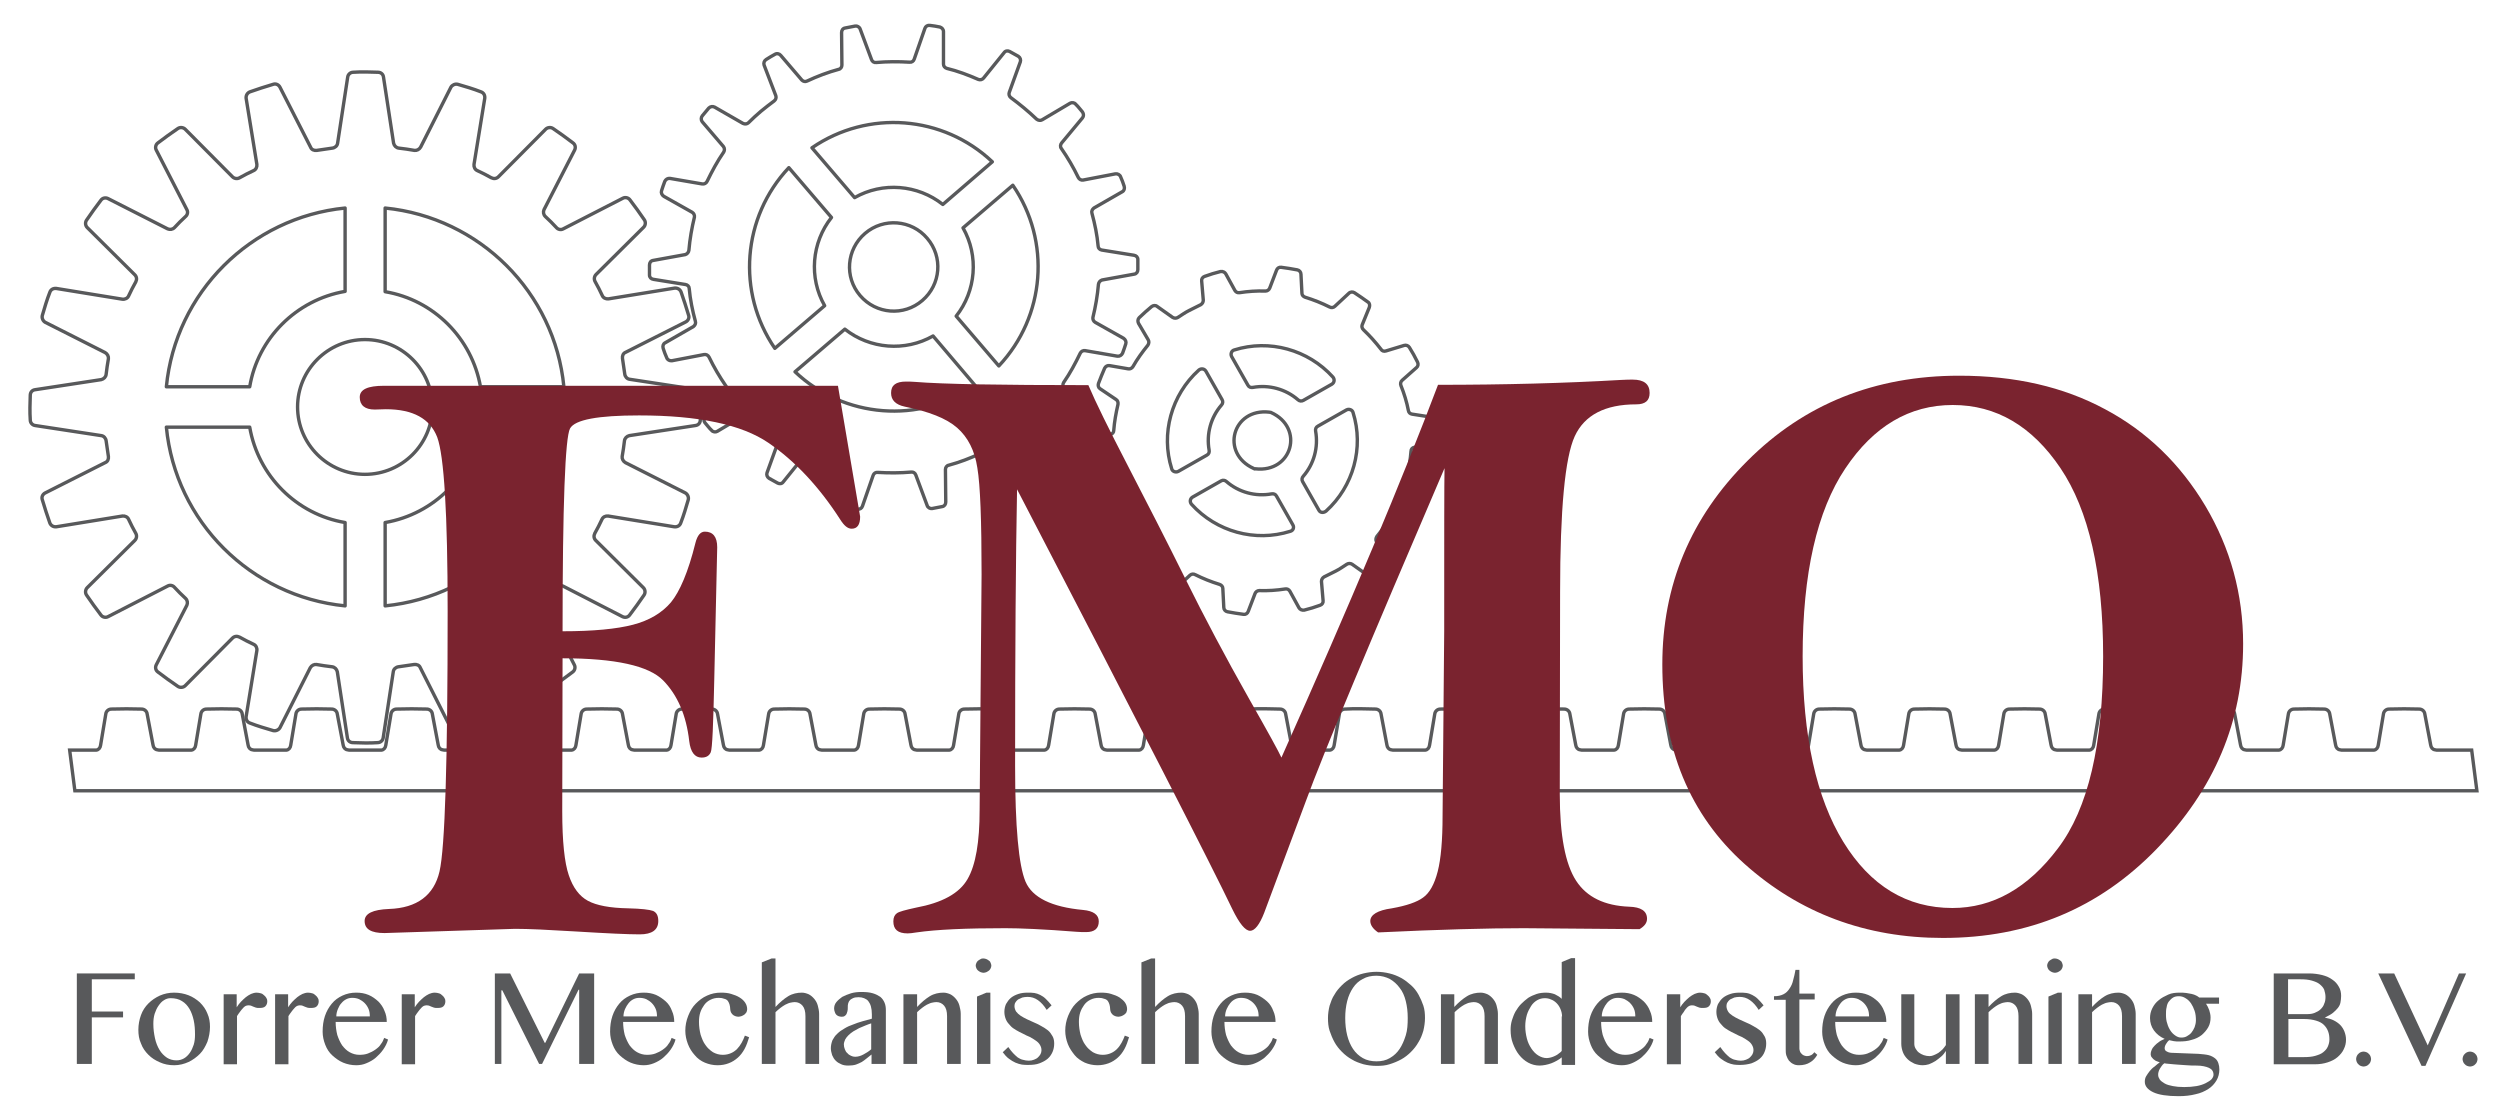 <?xml version="1.0" encoding="utf-8"?>
<!-- Generator: Adobe Illustrator 26.2.0, SVG Export Plug-In . SVG Version: 6.00 Build 0)  -->
<svg version="1.1" id="Layer_1" xmlns="http://www.w3.org/2000/svg" xmlns:xlink="http://www.w3.org/1999/xlink" x="0px" y="0px"
	 viewBox="0 0 767.9 341.3" style="enable-background:new 0 0 767.9 341.3;" xml:space="preserve">
<style type="text/css">
	.st0{fill:none;stroke:#58595B;stroke-width:1.043;stroke-miterlimit:10;}
	.st1{fill:none;stroke:#58595B;stroke-width:1.043;stroke-linejoin:round;stroke-miterlimit:10;}
	.st2{fill:#7A232F;}
	.st3{fill:#58595B;}
</style>
<g>
	<g>
		<path class="st0" d="M435.1,112.9c0.5-0.4,0.6-1.1,0.3-1.7c-0.4-0.8-0.8-1.5-1.2-2.3c-0.4-0.7-0.9-1.5-1.3-2.2
			c-0.3-0.5-1-0.8-1.6-0.6l-5.6,1.7c-0.6,0.2-1.2,0-1.5-0.5c-1.7-2.2-3.5-4.2-5.4-6c-0.4-0.4-0.6-1-0.4-1.5l2.2-5.4
			c0.2-0.6,0.1-1.3-0.4-1.6c-1.4-1-2.8-2-4.2-2.9c-0.5-0.3-1.2-0.3-1.7,0.2l-4.3,4c-0.4,0.4-1.1,0.5-1.6,0.2c-2.4-1.2-4.9-2.2-7.5-3
			c-0.6-0.2-1-0.7-1-1.2l-0.3-5.9c0-0.6-0.5-1.2-1.1-1.3c-1.7-0.3-3.3-0.6-5-0.8c-0.6-0.1-1.2,0.3-1.4,0.9l-2.1,5.5
			c-0.2,0.5-0.7,0.9-1.3,0.9c-2.7-0.1-5.4,0.1-8,0.5c-0.6,0.1-1.1-0.2-1.4-0.7l-2.8-5.1c-0.3-0.5-0.9-0.8-1.6-0.7
			c-1.6,0.4-3.3,0.9-4.9,1.5c-0.6,0.2-1,0.8-0.9,1.4l0.5,5.9c0,0.6-0.3,1.1-0.8,1.4c-1.2,0.6-2.4,1.2-3.6,1.8s-2.3,1.4-3.4,2.1
			c-0.5,0.3-1.1,0.3-1.6,0l-4.8-3.4c-0.5-0.4-1.2-0.3-1.7,0.1c-1.3,1.1-2.6,2.2-3.8,3.4c-0.4,0.4-0.5,1.1-0.2,1.7l3,5.1
			c0.3,0.5,0.2,1.1-0.1,1.6c-1.7,2.1-3.3,4.3-4.6,6.6c-0.3,0.5-0.9,0.8-1.4,0.7l-5.8-1c-0.6-0.1-1.2,0.2-1.5,0.8
			c-0.7,1.6-1.3,3.1-1.9,4.7c-0.2,0.6,0,1.3,0.5,1.6l4.9,3.3c0.5,0.3,0.7,0.9,0.6,1.5c-0.6,2.6-1.1,5.3-1.3,8c0,0.6-0.4,1.1-1,1.2
			l-5.6,1.6c-0.6,0.2-1,0.7-1,1.4c0,1.7,0.1,3.4,0.3,5.1c0.1,0.6,0.6,1.1,1.2,1.2l5.8,0.9c0.6,0.1,1,0.5,1.1,1.1
			c0.5,2.6,1.3,5.2,2.3,7.7c0.2,0.5,0.1,1.2-0.4,1.6l-4.4,3.9c-0.5,0.4-0.6,1.1-0.3,1.7c0.4,0.8,0.8,1.5,1.2,2.3
			c0.4,0.7,0.9,1.5,1.3,2.2c0.3,0.5,1,0.8,1.6,0.6l5.6-1.7c0.6-0.2,1.2,0,1.5,0.5c1.7,2.2,3.5,4.2,5.4,6c0.4,0.4,0.6,1,0.4,1.5
			l-2.2,5.4c-0.2,0.6-0.1,1.3,0.4,1.6c1.4,1,2.8,2,4.2,2.9c0.5,0.3,1.2,0.3,1.7-0.2l4.3-4c0.4-0.4,1.1-0.5,1.6-0.2
			c2.4,1.2,4.9,2.2,7.5,3c0.6,0.2,1,0.7,1,1.2l0.3,5.9c0,0.6,0.5,1.2,1.1,1.3c1.7,0.3,3.3,0.6,5,0.8c0.6,0.1,1.2-0.3,1.4-0.9
			l2.1-5.5c0.2-0.5,0.7-0.9,1.3-0.9c2.7,0.1,5.4-0.1,8-0.5c0.6-0.1,1.1,0.2,1.4,0.7l2.8,5.1c0.3,0.5,0.9,0.8,1.6,0.7
			c1.6-0.4,3.3-0.9,4.9-1.5c0.6-0.2,1-0.8,0.9-1.4l-0.5-5.9c0-0.6,0.3-1.1,0.8-1.4c1.2-0.6,2.4-1.2,3.6-1.8s2.3-1.4,3.4-2.1
			c0.5-0.3,1.1-0.3,1.6,0l4.8,3.4c0.5,0.4,1.2,0.3,1.7-0.1c1.3-1.1,2.6-2.2,3.8-3.4c0.4-0.4,0.5-1.1,0.2-1.7l-3-5.1
			c-0.3-0.5-0.2-1.1,0.1-1.6c1.7-2.1,3.3-4.3,4.6-6.6c0.3-0.5,0.9-0.8,1.4-0.7l5.8,1c0.6,0.1,1.2-0.2,1.5-0.8
			c0.7-1.6,1.3-3.1,1.9-4.7c0.2-0.6,0-1.3-0.5-1.6l-4.9-3.3c-0.5-0.3-0.7-0.9-0.6-1.5c0.6-2.6,1.1-5.3,1.3-8c0-0.6,0.4-1.1,1-1.2
			l5.6-1.6c0.6-0.2,1-0.7,1-1.4c0-1.7-0.1-3.4-0.3-5.1c-0.1-0.6-0.6-1.1-1.2-1.2l-5.8-0.9c-0.6-0.1-1-0.5-1.1-1.1
			c-0.5-2.6-1.3-5.2-2.3-7.7c-0.2-0.5-0.1-1.2,0.4-1.6L435.1,112.9z M370.4,114l5,8.8c0.3,0.5,0.2,1.2-0.2,1.6
			c-3.3,3.8-4.7,8.9-3.8,13.9c0.1,0.6-0.1,1.2-0.7,1.5l-8.8,5c-0.8,0.4-1.8,0-2-0.8c-3.4-10.8-0.1-22.7,8.3-30.3
			C368.9,113.1,369.9,113.2,370.4,114z M396.3,163.2c-10.8,3.4-22.7,0.1-30.3-8.3c-0.6-0.7-0.5-1.7,0.3-2.2l8.8-5
			c0.5-0.3,1.2-0.2,1.6,0.2c3.8,3.3,8.9,4.7,13.9,3.8c0.6-0.1,1.2,0.1,1.5,0.7l5,8.8C397.6,162,397.2,163,396.3,163.2z M385.1,143.9
			c-10.4-4.7-6.5-18.6,4.8-17.3c0.1,0,0.4,0.1,0.5,0.1c10.4,4.7,6.5,18.6-4.8,17.3C385.4,144.1,385.2,144,385.1,143.9z M405.1,156.7
			l-5-8.8c-0.3-0.5-0.2-1.2,0.2-1.6c3.3-3.8,4.7-8.9,3.8-13.9c-0.1-0.6,0.1-1.2,0.7-1.5l8.8-5c0.8-0.4,1.8,0,2,0.8
			c3.4,10.8,0.1,22.7-8.3,30.3C406.5,157.6,405.5,157.5,405.1,156.7z M398.7,122.8c-3.8-3.3-8.9-4.7-13.9-3.8
			c-0.6,0.1-1.2-0.1-1.5-0.7l-5-8.8c-0.4-0.8,0-1.8,0.8-2c10.8-3.4,22.7-0.1,30.3,8.3c0.6,0.7,0.5,1.7-0.3,2.2l-8.8,5
			C399.8,123.3,399.1,123.2,398.7,122.8z"/>
	</g>
</g>
<g>
	<path class="st1" d="M215.2,121.3c0-0.9-0.7-1.6-1.5-1.7l-20.3-3.1c-0.8-0.1-1.4-0.8-1.5-1.6c-0.2-1.6-0.5-3.2-0.7-4.8
		c-0.1-0.8,0.2-1.6,1-1.9l18.4-9.3c0.8-0.4,1.2-1.3,0.9-2.1c-0.7-2.4-1.5-4.8-2.3-7.1c-0.3-0.8-1.1-1.3-2-1.2l-20.3,3.3
		c-0.8,0.1-1.6-0.3-1.9-1c-0.7-1.5-1.4-2.9-2.2-4.3c-0.4-0.7-0.3-1.6,0.3-2.2l14.6-14.5c0.6-0.6,0.7-1.6,0.2-2.3
		c-1.4-2.1-2.9-4.1-4.4-6.1c-0.5-0.7-1.5-0.9-2.2-0.5l-18.3,9.4c-0.7,0.4-1.6,0.2-2.1-0.4c-1.1-1.2-2.2-2.3-3.4-3.4
		c-0.6-0.6-0.7-1.4-0.4-2.1l9.4-18.3c0.4-0.8,0.2-1.7-0.5-2.2c-2-1.5-4-3-6.1-4.4c-0.7-0.5-1.7-0.4-2.3,0.2l-14.5,14.6
		c-0.6,0.6-1.4,0.7-2.2,0.3c-1.4-0.8-2.8-1.5-4.3-2.2c-0.7-0.3-1.1-1.1-1-1.9l3.3-20.3c0.1-0.9-0.3-1.7-1.2-2
		c-2.3-0.9-4.7-1.6-7.1-2.3c-0.8-0.2-1.7,0.2-2.1,0.9l-9.3,18.4c-0.4,0.7-1.2,1.1-1.9,1c-1.6-0.3-3.2-0.5-4.8-0.7
		c-0.8-0.1-1.4-0.7-1.6-1.5l-3.1-20.3c-0.1-0.9-0.8-1.5-1.7-1.5c-1.2,0-2.5-0.1-3.8-0.1c-1.3,0-2.5,0-3.8,0.1
		c-0.9,0-1.6,0.7-1.7,1.5l-3.1,20.3c-0.1,0.8-0.8,1.4-1.6,1.5c-1.6,0.2-3.2,0.5-4.8,0.7c-0.8,0.1-1.6-0.2-1.9-1L86,26.8
		c-0.4-0.8-1.3-1.2-2.1-0.9c-2.4,0.7-4.8,1.5-7.1,2.3c-0.8,0.3-1.3,1.1-1.2,2l3.3,20.3c0.1,0.8-0.3,1.6-1,1.9
		c-1.5,0.7-2.9,1.4-4.3,2.2c-0.7,0.4-1.6,0.3-2.2-0.3L56.9,39.7c-0.6-0.6-1.6-0.7-2.3-0.2c-2.1,1.4-4.1,2.9-6.1,4.4
		c-0.7,0.5-0.9,1.5-0.5,2.2l9.4,18.3c0.4,0.7,0.2,1.6-0.4,2.1c-1.2,1.1-2.3,2.2-3.4,3.4c-0.6,0.6-1.4,0.7-2.1,0.4L33.2,61
		c-0.8-0.4-1.7-0.2-2.2,0.5c-1.5,2-3,4-4.4,6.1c-0.5,0.7-0.4,1.7,0.2,2.3l14.6,14.5c0.6,0.6,0.7,1.4,0.3,2.2
		c-0.8,1.4-1.5,2.8-2.2,4.3c-0.3,0.7-1.1,1.1-1.9,1l-20.3-3.3c-0.9-0.1-1.7,0.3-2,1.2c-0.9,2.3-1.6,4.7-2.3,7.1
		c-0.2,0.8,0.2,1.7,0.9,2.1l18.4,9.3c0.7,0.4,1.1,1.2,1,1.9c-0.3,1.6-0.5,3.2-0.7,4.8c-0.1,0.8-0.7,1.4-1.5,1.6l-20.3,3.1
		c-0.9,0.1-1.5,0.8-1.5,1.7c0,1.2-0.1,2.5-0.1,3.8c0,1.3,0,2.5,0.1,3.8c0,0.9,0.7,1.6,1.5,1.7l20.3,3.1c0.8,0.1,1.4,0.8,1.5,1.6
		c0.2,1.6,0.5,3.2,0.7,4.8c0.1,0.8-0.2,1.6-1,1.9l-18.4,9.3c-0.8,0.4-1.2,1.3-0.9,2.1c0.7,2.4,1.5,4.8,2.3,7.1
		c0.3,0.8,1.1,1.3,2,1.2l20.3-3.3c0.8-0.1,1.6,0.3,1.9,1c0.7,1.5,1.4,2.9,2.2,4.3c0.4,0.7,0.3,1.6-0.3,2.2l-14.6,14.5
		c-0.6,0.6-0.7,1.6-0.2,2.3c1.4,2.1,2.9,4.1,4.4,6.1c0.5,0.7,1.5,0.9,2.2,0.5l18.3-9.4c0.7-0.4,1.6-0.2,2.1,0.4
		c1.1,1.2,2.2,2.3,3.4,3.4c0.6,0.6,0.7,1.4,0.4,2.1l-9.4,18.3c-0.4,0.8-0.2,1.7,0.5,2.2c2,1.5,4,3,6.1,4.4c0.7,0.5,1.7,0.4,2.3-0.2
		l14.5-14.6c0.6-0.6,1.4-0.7,2.2-0.3c1.4,0.8,2.8,1.5,4.3,2.2c0.7,0.3,1.1,1.1,1,1.9l-3.3,20.3c-0.1,0.9,0.3,1.7,1.2,2
		c2.3,0.9,4.7,1.6,7.1,2.3c0.8,0.2,1.7-0.2,2.1-0.9l9.3-18.4c0.4-0.7,1.2-1.1,1.9-1c1.6,0.3,3.2,0.5,4.8,0.7
		c0.8,0.1,1.4,0.7,1.6,1.5l3.1,20.3c0.1,0.9,0.8,1.5,1.7,1.5c1.2,0,2.5,0.1,3.8,0.1c1.3,0,2.5,0,3.8-0.1c0.9,0,1.6-0.7,1.7-1.5
		l3.1-20.3c0.1-0.8,0.8-1.4,1.6-1.5c1.6-0.2,3.2-0.5,4.8-0.7c0.8-0.1,1.6,0.2,1.9,1l9.3,18.4c0.4,0.8,1.3,1.2,2.1,0.9
		c2.4-0.7,4.8-1.5,7.1-2.3c0.8-0.3,1.3-1.1,1.2-2l-3.3-20.3c-0.1-0.8,0.3-1.6,1-1.9c1.5-0.7,2.9-1.4,4.3-2.2
		c0.7-0.4,1.6-0.3,2.2,0.3l14.5,14.6c0.6,0.6,1.6,0.7,2.3,0.2c2.1-1.4,4.1-2.9,6.1-4.4c0.7-0.5,0.9-1.5,0.5-2.2l-9.4-18.3
		c-0.4-0.7-0.2-1.6,0.4-2.1c1.2-1.1,2.3-2.2,3.4-3.4c0.6-0.6,1.4-0.7,2.1-0.4l18.3,9.4c0.8,0.4,1.7,0.2,2.2-0.5c1.5-2,3-4,4.4-6.1
		c0.5-0.7,0.4-1.7-0.2-2.3l-14.6-14.5c-0.6-0.6-0.7-1.4-0.3-2.2c0.8-1.4,1.5-2.8,2.2-4.3c0.3-0.7,1.1-1.1,1.9-1l20.3,3.3
		c0.9,0.1,1.7-0.3,2-1.2c0.9-2.3,1.6-4.7,2.3-7.1c0.2-0.8-0.2-1.7-0.9-2.1l-18.4-9.3c-0.7-0.4-1.1-1.2-1-1.9
		c0.3-1.6,0.5-3.2,0.7-4.8c0.1-0.8,0.7-1.4,1.5-1.6l20.3-3.1c0.9-0.1,1.5-0.8,1.5-1.7c0-1.2,0.1-2.5,0.1-3.8
		C215.3,123.8,215.2,122.5,215.2,121.3z M132.8,125c0,11.4-9.3,20.7-20.7,20.7s-20.7-9.3-20.7-20.7s9.3-20.7,20.7-20.7
		S132.8,113.6,132.8,125z M106,63.9v25.6c-15,2.6-26.8,14.4-29.3,29.3H51.1C53.9,89.9,77,66.8,106,63.9z M51.1,131.2h25.6
		c2.6,15,14.4,26.8,29.3,29.3v25.6C77,183.2,53.9,160.2,51.1,131.2z M118.3,186.1v-25.6c15-2.6,26.8-14.4,29.3-29.3h25.6
		C170.4,160.2,147.3,183.2,118.3,186.1z M147.6,118.9c-2.6-15-14.4-26.8-29.3-29.3V63.9c29,2.9,52.1,25.9,54.9,54.9H147.6z"/>
</g>
<path class="st1" d="M332.5,36.2c0.4-0.5,0.4-1.2,0-1.8c-0.3-0.4-0.7-0.8-1-1.2s-0.7-0.8-1.1-1.2c-0.4-0.5-1.2-0.6-1.7-0.3l-8.6,5.1
	c-0.5,0.3-1.2,0.2-1.7-0.2c-2.5-2.4-5.2-4.6-7.9-6.6c-0.5-0.4-0.7-1-0.5-1.6l3.4-9.4c0.2-0.6,0-1.3-0.6-1.7c-0.9-0.5-1.8-1-2.7-1.5
	c-0.6-0.3-1.3-0.2-1.7,0.4l-6.3,7.8c-0.4,0.5-1.1,0.6-1.6,0.4c-3.2-1.4-6.4-2.6-9.7-3.4c-0.6-0.2-1-0.7-1-1.3l0-10
	c0-0.7-0.5-1.2-1.1-1.4c-1-0.2-2.1-0.4-3.1-0.5c-0.7-0.1-1.3,0.3-1.5,0.9l-3.3,9.5c-0.2,0.6-0.8,1-1.4,0.9
	c-3.4-0.2-6.9-0.2-10.3,0.1c-0.6,0.1-1.2-0.3-1.4-0.9l-3.5-9.4c-0.2-0.6-0.9-1-1.5-0.9c-1,0.2-2.1,0.4-3.1,0.6
	c-0.7,0.1-1.1,0.7-1.1,1.4l0.1,10c0,0.6-0.4,1.2-1,1.3c-3.3,0.9-6.5,2.1-9.7,3.6c-0.6,0.3-1.2,0.1-1.6-0.3l-6.5-7.6
	c-0.4-0.5-1.2-0.7-1.8-0.3c-0.9,0.5-1.8,1-2.7,1.6c-0.6,0.4-0.8,1.1-0.6,1.7l3.6,9.4c0.2,0.6,0,1.2-0.5,1.6c-1.4,1-2.7,2.1-4.1,3.2
	c-1.3,1.1-2.6,2.3-3.8,3.5c-0.4,0.4-1.1,0.5-1.7,0.2l-8.7-5c-0.6-0.3-1.3-0.2-1.8,0.3c-0.7,0.8-1.3,1.6-2,2.4
	c-0.4,0.5-0.4,1.3,0,1.8l6.5,7.6c0.4,0.5,0.4,1.2,0.1,1.7c-2,2.9-3.6,5.9-5.1,9c-0.3,0.6-0.9,0.9-1.5,0.8l-9.9-1.7
	c-0.7-0.1-1.3,0.3-1.6,0.9c-0.4,1-0.7,2-1,2.9c-0.2,0.6,0.1,1.3,0.7,1.7l8.7,4.9c0.5,0.3,0.8,0.9,0.7,1.5c-0.8,3.3-1.4,6.7-1.7,10.2
	c-0.1,0.6-0.5,1.1-1.1,1.3l-9.9,1.8c-0.7,0.1-1.1,0.7-1.1,1.4c0,1,0,2.1,0,3.1c0,0.7,0.5,1.2,1.2,1.3l9.9,1.6
	c0.6,0.1,1.1,0.6,1.1,1.2c0.3,3.4,1,6.8,1.9,10.1c0.2,0.6-0.1,1.2-0.6,1.6l-8.7,5c-0.6,0.3-0.8,1-0.6,1.7c0.3,1,0.7,2,1.1,2.9
	c0.2,0.6,0.9,1,1.6,0.9l9.9-1.9c0.6-0.1,1.2,0.2,1.5,0.8c1.5,3.1,3.2,6,5.2,8.9c0.4,0.5,0.3,1.2-0.1,1.7l-6.4,7.7
	c-0.4,0.5-0.4,1.2,0,1.8c0.3,0.4,0.7,0.8,1,1.2s0.7,0.8,1.1,1.2c0.4,0.5,1.2,0.6,1.7,0.3l8.6-5.1c0.5-0.3,1.2-0.2,1.7,0.2
	c2.5,2.4,5.2,4.6,7.9,6.6c0.5,0.4,0.7,1,0.5,1.6l-3.4,9.4c-0.2,0.6,0,1.3,0.6,1.7c0.9,0.5,1.8,1,2.7,1.5c0.6,0.3,1.3,0.2,1.7-0.4
	l6.3-7.8c0.4-0.5,1.1-0.6,1.6-0.4c3.2,1.4,6.4,2.6,9.7,3.4c0.6,0.2,1,0.7,1,1.3l0,10c0,0.7,0.5,1.2,1.1,1.4c1,0.2,2.1,0.4,3.1,0.5
	c0.7,0.1,1.3-0.3,1.5-0.9l3.3-9.5c0.2-0.6,0.8-1,1.4-0.9c3.4,0.2,6.9,0.2,10.3-0.1c0.6-0.1,1.2,0.3,1.4,0.9l3.5,9.4
	c0.2,0.6,0.9,1,1.5,0.9c1-0.2,2.1-0.4,3.1-0.6c0.7-0.1,1.1-0.7,1.1-1.4l-0.1-10c0-0.6,0.4-1.2,1-1.3c3.3-0.9,6.5-2.1,9.7-3.6
	c0.6-0.3,1.2-0.1,1.6,0.3l6.5,7.6c0.4,0.5,1.2,0.7,1.8,0.3c0.9-0.5,1.8-1,2.7-1.6c0.6-0.4,0.8-1.1,0.6-1.7l-3.6-9.4
	c-0.2-0.6,0-1.2,0.5-1.6c1.4-1,2.7-2.1,4.1-3.2c1.3-1.1,2.6-2.3,3.8-3.5c0.4-0.4,1.1-0.5,1.7-0.2l8.7,5c0.6,0.3,1.3,0.2,1.8-0.3
	c0.7-0.8,1.3-1.6,2-2.4c0.4-0.5,0.4-1.3,0-1.8l-6.5-7.6c-0.4-0.5-0.4-1.2-0.1-1.7c2-2.9,3.6-5.9,5.1-9c0.3-0.6,0.9-0.9,1.5-0.8
	l9.9,1.7c0.7,0.1,1.3-0.3,1.6-0.9c0.4-1,0.7-2,1-2.9c0.2-0.6-0.1-1.3-0.7-1.7l-8.7-4.9c-0.5-0.3-0.8-0.9-0.7-1.5
	c0.8-3.3,1.4-6.7,1.7-10.2c0.1-0.6,0.5-1.1,1.1-1.3l9.9-1.8c0.7-0.1,1.1-0.7,1.1-1.4c0-1,0-2.1,0-3.1c0-0.7-0.5-1.2-1.2-1.3
	l-9.9-1.6c-0.6-0.1-1.1-0.6-1.1-1.2c-0.3-3.4-1-6.8-1.9-10.1c-0.2-0.6,0.1-1.2,0.6-1.6l8.7-5c0.6-0.3,0.8-1,0.6-1.7
	c-0.3-1-0.7-2-1.1-2.9c-0.2-0.6-0.9-1-1.6-0.9l-9.9,1.9c-0.6,0.1-1.2-0.2-1.5-0.8c-1.5-3.1-3.2-6-5.2-8.9c-0.4-0.5-0.3-1.2,0.1-1.7
	L332.5,36.2z M284.8,73.2c4.9,5.7,4.2,14.2-1.5,19.1c-5.7,4.9-14.2,4.2-19.1-1.5c-4.9-5.7-4.2-14.2,1.5-19.1
	C271.4,66.8,280,67.5,284.8,73.2z M242.3,51.5l13.1,15.3l0,0c-6.1,7.7-7,18.5-2.1,27.1l0,0L238,107C226.2,89.8,228,66.7,242.3,51.5z
	 M299.6,118.5c-17.2,11.8-40.3,10-55.4-4.3l15.3-13.1l0,0c7.7,6.1,18.5,7,27.1,2.1c0,0,0,0,0,0L299.6,118.5z M306.8,112.4
	l-13.1-15.3l0,0c6.1-7.7,7-18.5,2.1-27.1l0,0l15.3-13.1C322.9,74.1,321.1,97.2,306.8,112.4z M289.6,62.8L289.6,62.8
	c-7.7-6.1-18.5-7-27.1-2.1l0,0l-13.1-15.3c17.2-11.8,40.3-10,55.4,4.3L289.6,62.8z"/>
<path class="st0" d="M759.2,230.4h-10.8c-0.2,0-0.3-0.1-0.5-0.1c-0.7-0.1-1.2-0.7-1.3-1.5l-1.8-9.5c-0.1-0.9-0.9-1.5-1.7-1.5
	c-2.5-0.1-6.8-0.1-9.3,0c-0.9,0-1.6,0.7-1.7,1.5l-1.6,9.6c-0.1,0.8-0.6,1.4-1.3,1.5c-0.1,0-0.1,0-0.2,0h-9.8c-0.2,0-0.3-0.1-0.5-0.1
	c-0.7-0.1-1.2-0.7-1.3-1.5l-1.8-9.5c-0.1-0.9-0.9-1.5-1.7-1.5c-2.5-0.1-6.8-0.1-9.3,0c-0.9,0-1.6,0.7-1.7,1.5l-1.6,9.6
	c-0.1,0.8-0.6,1.4-1.3,1.5c-0.1,0-0.1,0-0.2,0h-9.8c-0.2,0-0.3-0.1-0.5-0.1c-0.7-0.1-1.2-0.7-1.3-1.5l-1.8-9.5
	c-0.1-0.9-0.9-1.5-1.7-1.5c-2.5-0.1-6.8-0.1-9.3,0c-0.9,0-1.6,0.7-1.7,1.5l-1.6,9.6c-0.1,0.8-0.6,1.4-1.3,1.5c-0.1,0-0.1,0-0.2,0
	H661c-0.2,0-0.3-0.1-0.5-0.1c-0.7-0.1-1.2-0.7-1.3-1.5l-1.8-9.5c-0.1-0.9-0.9-1.5-1.7-1.5c-2.5-0.1-6.8-0.1-9.3,0
	c-0.9,0-1.6,0.7-1.7,1.5l-1.6,9.6c-0.1,0.8-0.6,1.4-1.3,1.5c-0.1,0-0.1,0-0.2,0h-9.8c-0.2,0-0.3-0.1-0.5-0.1
	c-0.7-0.1-1.2-0.7-1.3-1.5l-1.8-9.5c-0.1-0.9-0.9-1.5-1.7-1.5c-2.5-0.1-6.8-0.1-9.3,0c-0.9,0-1.6,0.7-1.7,1.5l-1.6,9.6
	c-0.1,0.8-0.6,1.4-1.3,1.5c-0.1,0-0.1,0-0.2,0h-9.8c-0.2,0-0.3-0.1-0.5-0.1c-0.7-0.1-1.2-0.7-1.3-1.5l-1.8-9.5
	c-0.1-0.9-0.9-1.5-1.7-1.5c-2.5-0.1-6.8-0.1-9.3,0c-0.9,0-1.6,0.7-1.7,1.5l-1.6,9.6c-0.1,0.8-0.6,1.4-1.3,1.5c-0.1,0-0.1,0-0.2,0
	h-9.8c-0.2,0-0.3-0.1-0.5-0.1c-0.7-0.1-1.2-0.7-1.3-1.5l-1.8-9.5c-0.1-0.9-0.9-1.5-1.7-1.5c-2.5-0.1-6.8-0.1-9.3,0
	c-0.9,0-1.6,0.7-1.7,1.5l-1.6,9.6c-0.1,0.8-0.6,1.4-1.3,1.5c-0.1,0-0.1,0-0.2,0h-9.8c-0.2,0-0.3-0.1-0.5-0.1
	c-0.7-0.1-1.2-0.7-1.3-1.5l-1.8-9.5c-0.1-0.9-0.9-1.5-1.7-1.5c-2.5-0.1-6.8-0.1-9.3,0c-0.9,0-1.6,0.7-1.7,1.5l-1.6,9.6
	c-0.1,0.8-0.6,1.4-1.3,1.5c-0.1,0-0.1,0-0.2,0h-9.8c-0.2,0-0.3-0.1-0.5-0.1c-0.7-0.1-1.2-0.7-1.3-1.5l-1.8-9.5
	c-0.1-0.9-0.9-1.5-1.7-1.5c-2.5-0.1-6.8-0.1-9.3,0c-0.9,0-1.6,0.7-1.7,1.5l-1.6,9.6c-0.1,0.8-0.6,1.4-1.3,1.5c-0.1,0-0.1,0-0.2,0
	h-9.8c-0.2,0-0.3-0.1-0.5-0.1c-0.7-0.1-1.2-0.7-1.3-1.5l-1.8-9.5c-0.1-0.9-0.9-1.5-1.7-1.5c-2.5-0.1-6.8-0.1-9.3,0
	c-0.9,0-1.6,0.7-1.7,1.5l-1.6,9.6c-0.1,0.8-0.6,1.4-1.3,1.5c-0.1,0-0.1,0-0.2,0H457c-0.2,0-0.3-0.1-0.5-0.1
	c-0.7-0.1-1.2-0.7-1.3-1.5l-1.8-9.5c-0.1-0.9-0.9-1.5-1.7-1.5c-2.5-0.1-6.8-0.1-9.3,0c-0.9,0-1.6,0.7-1.7,1.5l-1.6,9.6
	c-0.1,0.8-0.6,1.4-1.3,1.5c-0.1,0-0.1,0-0.2,0h-9.8c-0.2,0-0.3-0.1-0.5-0.1c-0.7-0.1-1.2-0.7-1.3-1.5l-1.8-9.5
	c-0.1-0.9-0.9-1.5-1.7-1.5c-1.3,0-3-0.1-4.7-0.1c-1.7,0-3.4,0-4.7,0.1c-0.9,0-1.6,0.7-1.7,1.5l-1.6,9.6c-0.1,0.8-0.6,1.4-1.3,1.5
	c-0.1,0-0.1,0-0.2,0h-9.8c-0.2,0-0.3-0.1-0.5-0.1c-0.7-0.1-1.2-0.7-1.3-1.5l-1.8-9.5c-0.1-0.9-0.9-1.5-1.7-1.5c-1.3,0-3-0.1-4.7-0.1
	c-1.7,0-3.4,0-4.7,0.1c-0.9,0-1.6,0.7-1.7,1.5l-1.6,9.6c-0.1,0.8-0.6,1.4-1.3,1.5c-0.1,0-0.1,0-0.2,0h-9.8c-0.2,0-0.3-0.1-0.5-0.1
	c-0.7-0.1-1.2-0.7-1.3-1.5l-1.8-9.5c-0.1-0.9-0.9-1.5-1.7-1.5c-1.3,0-3-0.1-4.7-0.1c-1.7,0-3.4,0-4.7,0.1c-0.9,0-1.6,0.7-1.7,1.5
	l-1.6,9.6c-0.1,0.8-0.6,1.4-1.3,1.5c-0.1,0-0.1,0-0.2,0h-7.9h-1.8c-0.2,0-0.3-0.1-0.5-0.1c-0.7-0.1-1.2-0.7-1.3-1.5l-1.8-9.5
	c-0.1-0.9-0.9-1.5-1.7-1.5c-2.5-0.1-6.8-0.1-9.3,0c-0.9,0-1.6,0.7-1.7,1.5l-1.6,9.6c-0.1,0.8-0.6,1.4-1.3,1.5c-0.1,0-0.1,0-0.2,0
	h-9.8c-0.2,0-0.3-0.1-0.5-0.1c-0.7-0.1-1.2-0.7-1.3-1.5l-1.8-9.5c-0.1-0.9-0.9-1.5-1.7-1.5c-2.5-0.1-6.8-0.1-9.3,0
	c-0.9,0-1.6,0.7-1.7,1.5l-1.6,9.6c-0.1,0.8-0.6,1.4-1.3,1.5c-0.1,0-0.1,0-0.2,0h-9.8c-0.2,0-0.3-0.1-0.5-0.1
	c-0.7-0.1-1.2-0.7-1.3-1.5l-1.8-9.5c-0.1-0.9-0.9-1.5-1.7-1.5c-2.5-0.1-6.8-0.1-9.3,0c-0.9,0-1.6,0.7-1.7,1.5l-1.6,9.6
	c-0.1,0.8-0.6,1.4-1.3,1.5c-0.1,0-0.1,0-0.2,0h-9.8c-0.2,0-0.3-0.1-0.5-0.1c-0.7-0.1-1.2-0.7-1.3-1.5l-1.8-9.5
	c-0.1-0.9-0.9-1.5-1.7-1.5c-2.5-0.1-6.8-0.1-9.3,0c-0.9,0-1.6,0.7-1.7,1.5l-1.6,9.6c-0.1,0.8-0.6,1.4-1.3,1.5c-0.1,0-0.1,0-0.2,0
	H224c-0.2,0-0.3-0.1-0.5-0.1c-0.7-0.1-1.2-0.7-1.3-1.5l-1.8-9.5c-0.1-0.9-0.9-1.5-1.7-1.5c-2.5-0.1-6.8-0.1-9.3,0
	c-0.9,0-1.6,0.7-1.7,1.5l-1.6,9.6c-0.1,0.8-0.6,1.4-1.3,1.5c-0.1,0-0.1,0-0.2,0h-9.8c-0.2,0-0.3-0.1-0.5-0.1
	c-0.7-0.1-1.2-0.7-1.3-1.5l-1.8-9.5c-0.1-0.9-0.9-1.5-1.7-1.5c-2.5-0.1-6.8-0.1-9.3,0c-0.9,0-1.6,0.7-1.7,1.5l-1.6,9.6
	c-0.1,0.8-0.6,1.4-1.3,1.5c-0.1,0-0.1,0-0.2,0h-9.8c-0.2,0-0.3-0.1-0.5-0.1c-0.7-0.1-1.2-0.7-1.3-1.5l-1.8-9.5
	c-0.1-0.9-0.9-1.5-1.7-1.5c-2.5-0.1-6.8-0.1-9.3,0c-0.9,0-1.6,0.7-1.7,1.5l-1.6,9.6c-0.1,0.8-0.6,1.4-1.3,1.5c-0.1,0-0.1,0-0.2,0
	h-9.8c-0.2,0-0.3-0.1-0.5-0.1c-0.7-0.1-1.2-0.7-1.3-1.5l-1.8-9.5c-0.1-0.9-0.9-1.5-1.7-1.5c-2.5-0.1-6.8-0.1-9.3,0
	c-0.9,0-1.6,0.7-1.7,1.5l-1.6,9.6c-0.1,0.8-0.6,1.4-1.3,1.5c-0.1,0-0.1,0-0.2,0h-9.8c-0.2,0-0.3-0.1-0.5-0.1
	c-0.7-0.1-1.2-0.7-1.3-1.5l-1.8-9.5c-0.1-0.9-0.9-1.5-1.7-1.5c-2.5-0.1-6.8-0.1-9.3,0c-0.9,0-1.6,0.7-1.7,1.5l-1.6,9.6
	c-0.1,0.8-0.6,1.4-1.3,1.5c-0.1,0-0.1,0-0.2,0h-9.8c-0.2,0-0.3-0.1-0.5-0.1c-0.7-0.1-1.2-0.7-1.3-1.5l-1.8-9.5
	c-0.1-0.9-0.9-1.5-1.7-1.5c-2.5-0.1-6.8-0.1-9.3,0c-0.9,0-1.6,0.7-1.7,1.5l-1.6,9.6c-0.1,0.8-0.6,1.4-1.3,1.5c-0.1,0-0.1,0-0.2,0
	h-9.8c-0.2,0-0.3-0.1-0.5-0.1c-0.7-0.1-1.2-0.7-1.3-1.5l-1.8-9.5c-0.1-0.9-0.9-1.5-1.7-1.5c-2.5-0.1-6.8-0.1-9.3,0
	c-0.9,0-1.6,0.7-1.7,1.5l-1.6,9.6c-0.1,0.8-0.6,1.4-1.3,1.5c-0.1,0-0.1,0-0.2,0h-8l1.6,12.5H344h96.4h320.4L759.2,230.4z"/>
<g>
	<g>
		<path class="st2" d="M257.4,118.6l6.5,38.3l0.3,1.8c0,2.5-0.9,3.7-2.6,3.7c-1.2,0-2.3-0.9-3.5-2.8c-6.5-10.1-13.9-18-22.1-23.6
			c-8.2-5.6-21.5-8.4-39.7-8.4c-12.6,0-19.7,1.3-21.2,4c-1.5,2.7-2.3,23.4-2.3,62.3c9.4,0,16.6-0.7,21.6-2c5-1.3,8.9-3.6,11.7-6.9
			c2.7-3.3,5.3-9.3,7.5-18.2c0.6-2.4,1.6-3.5,2.9-3.5c2.5,0,3.8,1.6,3.8,4.8l-0.9,40.4c-0.3,14-0.6,21.6-1.1,22.6
			c-0.5,1.1-1.4,1.6-2.8,1.6c-2.1,0-3.4-1.7-3.8-5.1c-0.9-7.9-3.6-14.1-8-18.6s-14.7-6.8-30.9-6.8l-0.1,47c0,9.2,0.7,15.8,2,19.6
			c1.3,3.9,3.3,6.5,5.9,7.9c2.6,1.4,6.7,2.2,12.3,2.3c4.1,0.1,6.6,0.4,7.7,0.8c1.1,0.5,1.6,1.5,1.6,3.1c0,2.7-1.9,4.1-5.7,4.1
			c-3.5,0-10.1-0.3-19.8-0.9c-8.2-0.5-14.4-0.8-18.5-0.8l-40.1,1.3c-4.1,0-6.1-1.2-6.1-3.7c0-2.3,2.5-3.5,7.5-3.7
			c8.6-0.3,13.8-4.2,15.5-11.5c1.7-7.3,2.5-34,2.5-80c0-29.9-1.1-47.7-3.2-53.4c-2.2-5.7-7.4-8.6-15.8-8.6l-3.4,0.1
			c-3,0-4.6-1.3-4.6-3.8c0-2.4,2.5-3.5,7.4-3.5H257.4z"/>
	</g>
	<g>
		<path class="st2" d="M334.3,118.3c2.2,5.2,6.3,13.5,12.2,24.9c5.9,11.4,11.8,22.9,17.6,34.6c5.8,11.7,12.3,24,19.6,36.9
			c5.8,10.2,9.1,16.2,9.9,18c21.2-47.4,37.2-85.6,48.1-114.5c20.3,0,39-0.5,56.2-1.5c1.6-0.1,2.8-0.1,3.6-0.1c3.5,0,5.2,1.4,5.2,4.1
			c0,2.4-1.4,3.5-4.1,3.5c-9.6,0-15.9,3.3-18.9,9.8c-3,6.5-4.5,22.5-4.5,47.8l-0.1,62.1c0,12.7,1.7,21.5,5,26.6
			c3.3,5.1,8.8,7.7,16.3,8c3.6,0.1,5.5,1.3,5.5,3.7c0,1.3-0.8,2.3-2.3,3.2l-35.6-0.3c-10.9,0-25.8,0.4-44.7,1.3
			c-1.6-1.1-2.4-2.3-2.4-3.5c0-1.9,2.2-3.3,6.6-3.9c4.5-0.8,7.7-1.9,9.6-3.3c2-1.4,3.5-4.1,4.5-8s1.5-9.6,1.5-17.1l0.5-56.7
			c0-29,0-45.7,0.1-50.1c-22.9,53.4-37.2,87.5-42.6,102.3l-12.8,34.3c-1.4,3.6-2.9,5.5-4.3,5.5c-1.5,0-3.3-2.2-5.5-6.7
			c-6.2-13-28.2-56-66.1-128.9c-0.4,21-0.6,49.3-0.6,84.9c0,18.8,1.1,30.6,3.2,35.6c2.1,4.9,8,7.8,17.7,8.7c3.2,0.3,4.8,1.5,4.8,3.5
			c0,2.2-1.3,3.3-3.9,3.3c-0.9,0-1.9,0-3-0.1c-10.1-0.8-17.4-1.1-21.8-1.1c-12,0-21.1,0.4-27.3,1.3c-1.2,0.2-2.1,0.3-2.7,0.3
			c-3,0-4.4-1.2-4.4-3.7c0-1.2,0.4-2,1.1-2.5c0.7-0.5,2.6-1,5.8-1.7c8.1-1.5,13.4-4.4,15.9-8.8c2.5-4.3,3.7-11.4,3.7-21.2l0.6-72.4
			c0-16.5-0.4-27.4-1.3-32.7c-0.8-5.3-2.9-9.4-6.2-12.3c-3.3-2.9-8.7-5-16.1-6.5c-2.8-0.6-4.2-2-4.2-4.2c0-2.4,1.5-3.5,4.6-3.5
			c0.7,0,1.6,0,2.8,0.1C289.6,118,307.4,118.3,334.3,118.3z"/>
	</g>
	<g>
		<path class="st2" d="M601.8,115.4c17.1,0,32,3.4,44.8,10.3c12.8,6.8,23.1,16.8,30.8,29.7c7.7,13,11.6,27.1,11.6,42.4
			c0,23.7-8.8,44.6-26.5,62.9c-17.7,18.3-39.5,27.4-65.7,27.4c-23.7,0-44-7.6-60.9-22.7c-16.9-15.1-25.3-35.6-25.3-61.3
			c0-24.3,8.7-45.2,26.2-62.6C554.2,124.1,575.9,115.4,601.8,115.4z M646,201.6c0-25.6-4.4-44.9-13.1-57.8
			c-8.7-12.9-19.7-19.4-33.1-19.4c-13.3,0-24.3,6.5-33,19.5c-8.7,13-13.1,32.2-13.1,57.7c0,24.5,4.2,43.5,12.5,57
			c8.3,13.5,19.5,20.3,33.5,20.3c12.4,0,23.2-6.1,32.4-18.3C641.4,248.4,646,228.7,646,201.6z"/>
	</g>
</g>
<g>
	<path class="st3" d="M41.4,299v1.8H28.2v9.9h9.6v1.8h-9.6v14.3h-4.6V299H41.4z"/>
	<path class="st3" d="M53.5,327.2c-1.6,0-3.1-0.3-4.4-0.9c-1.4-0.6-2.5-1.3-3.5-2.3c-1-1-1.8-2.1-2.3-3.5c-0.6-1.3-0.8-2.7-0.8-4.2
		c0-1.6,0.3-3.1,0.8-4.5s1.3-2.6,2.3-3.6c1-1,2.2-1.8,3.5-2.4c1.4-0.6,2.8-0.9,4.4-0.9s3.1,0.3,4.4,0.8c1.3,0.5,2.5,1.3,3.5,2.2
		c1,1,1.8,2.1,2.3,3.4c0.6,1.3,0.8,2.7,0.8,4.1c0,1.6-0.3,3.1-0.8,4.6c-0.6,1.4-1.3,2.7-2.3,3.7s-2.2,1.9-3.5,2.5
		S55.1,327.2,53.5,327.2z M54.2,325.7c0.8,0,1.6-0.2,2.3-0.6c0.7-0.4,1.3-1,1.8-1.7c0.5-0.7,0.9-1.6,1.2-2.5c0.3-1,0.4-2,0.4-3.1
		c0-1.6-0.1-3-0.4-4.4c-0.3-1.3-0.7-2.5-1.3-3.5c-0.6-1-1.3-1.8-2.3-2.4c-0.9-0.6-2.1-0.9-3.5-0.9c-0.7,0-1.4,0.2-2,0.6
		c-0.7,0.4-1.2,1-1.7,1.7s-0.9,1.6-1.2,2.5c-0.3,1-0.4,2-0.4,3.1c0,1.6,0.2,3,0.5,4.4c0.3,1.4,0.8,2.6,1.4,3.6
		c0.6,1,1.4,1.8,2.3,2.4C52.1,325.4,53.1,325.7,54.2,325.7z"/>
	<path class="st3" d="M68.6,305.4h4.1v4c0.4-0.6,0.8-1.2,1.3-1.7c0.5-0.5,1-1,1.5-1.4c0.5-0.4,1-0.7,1.6-1c0.5-0.2,1.1-0.4,1.7-0.4
		c0.5,0,0.9,0.1,1.3,0.2c0.4,0.1,0.7,0.3,1,0.6c0.3,0.2,0.5,0.5,0.7,0.8c0.2,0.3,0.3,0.6,0.3,1c0,0.7-0.2,1.2-0.6,1.6
		c-0.4,0.4-1,0.5-1.8,0.5c-0.5,0-0.8,0-1.1-0.1s-0.5-0.2-0.8-0.3c-0.2-0.1-0.5-0.2-0.7-0.3c-0.2-0.1-0.5-0.1-0.9-0.1
		c-0.3,0-0.5,0.1-0.8,0.2c-0.3,0.2-0.6,0.4-0.8,0.7c-0.3,0.3-0.6,0.7-0.9,1.1c-0.3,0.4-0.6,0.8-0.9,1.3v14.8h-4.1V305.4z"/>
	<path class="st3" d="M84.4,305.4h4.1v4c0.4-0.6,0.8-1.2,1.3-1.7c0.5-0.5,1-1,1.5-1.4c0.5-0.4,1-0.7,1.6-1c0.5-0.2,1.1-0.4,1.7-0.4
		c0.5,0,0.9,0.1,1.3,0.2c0.4,0.1,0.7,0.3,1,0.6c0.3,0.2,0.5,0.5,0.7,0.8c0.2,0.3,0.3,0.6,0.3,1c0,0.7-0.2,1.2-0.6,1.6
		c-0.4,0.4-1,0.5-1.8,0.5c-0.5,0-0.8,0-1.1-0.1s-0.5-0.2-0.8-0.3c-0.2-0.1-0.5-0.2-0.7-0.3c-0.2-0.1-0.5-0.1-0.9-0.1
		c-0.3,0-0.5,0.1-0.8,0.2c-0.3,0.2-0.6,0.4-0.8,0.7c-0.3,0.3-0.6,0.7-0.9,1.1c-0.3,0.4-0.6,0.8-0.9,1.3v14.8h-4.1V305.4z"/>
	<path class="st3" d="M109.4,327.2c-1.4,0-2.8-0.3-4-0.8c-1.2-0.5-2.3-1.3-3.3-2.2s-1.7-2-2.2-3.3c-0.5-1.3-0.8-2.6-0.8-4
		c0-1.7,0.2-3.3,0.7-4.8c0.5-1.5,1.2-2.7,2.1-3.8c0.9-1.1,2-1.9,3.3-2.5s2.7-0.9,4.2-0.9c1.4,0,2.6,0.2,3.8,0.7s2.1,1.2,3,2
		c0.8,0.8,1.5,1.8,1.9,2.9c0.5,1.1,0.7,2.2,0.7,3.4h-15.7c0,1.4,0.2,2.8,0.5,4c0.4,1.2,0.9,2.3,1.5,3.2c0.7,0.9,1.4,1.6,2.3,2.1
		c0.9,0.5,1.9,0.8,3,0.8c0.9,0,1.8-0.1,2.6-0.4c0.8-0.3,1.6-0.7,2.3-1.2c0.7-0.5,1.3-1,1.7-1.7c0.5-0.6,0.8-1.3,1-1.9l1.2,0.5
		c-0.3,1.1-0.8,2.1-1.5,3.1c-0.7,1-1.5,1.8-2.3,2.5s-1.9,1.3-2.9,1.7C111.6,327,110.5,327.2,109.4,327.2z M113.6,312.2
		c0-0.8-0.1-1.6-0.4-2.3s-0.7-1.3-1.2-1.8c-0.5-0.5-1.1-0.9-1.7-1.2c-0.7-0.3-1.4-0.4-2.1-0.4c-0.6,0-1.2,0.1-1.8,0.4
		c-0.6,0.3-1.1,0.7-1.5,1.2c-0.5,0.5-0.8,1.1-1.1,1.8s-0.5,1.5-0.5,2.3L113.6,312.2z"/>
	<path class="st3" d="M123.3,305.4h4.1v4c0.4-0.6,0.8-1.2,1.3-1.7c0.5-0.5,1-1,1.5-1.4c0.5-0.4,1-0.7,1.6-1c0.5-0.2,1.1-0.4,1.7-0.4
		c0.5,0,0.9,0.1,1.3,0.2c0.4,0.1,0.7,0.3,1,0.6c0.3,0.2,0.5,0.5,0.7,0.8c0.2,0.3,0.3,0.6,0.3,1c0,0.7-0.2,1.2-0.6,1.6
		c-0.4,0.4-1,0.5-1.8,0.5c-0.5,0-0.8,0-1.1-0.1s-0.5-0.2-0.8-0.3c-0.2-0.1-0.5-0.2-0.7-0.3c-0.2-0.1-0.5-0.1-0.9-0.1
		c-0.3,0-0.5,0.1-0.8,0.2c-0.3,0.2-0.6,0.4-0.8,0.7c-0.3,0.3-0.6,0.7-0.9,1.1c-0.3,0.4-0.6,0.8-0.9,1.3v14.8h-4.1V305.4z"/>
	<path class="st3" d="M152,299h4.7l10.6,21.3h0.2l10.4-21.3h4.6v27.8h-4.6V304h-0.2l-11.2,22.8h-0.9l-11.3-22.6H154v22.6h-2V299z"/>
	<path class="st3" d="M197.7,327.2c-1.4,0-2.8-0.3-4-0.8c-1.2-0.5-2.3-1.3-3.3-2.2s-1.7-2-2.2-3.3c-0.5-1.3-0.8-2.6-0.8-4
		c0-1.7,0.2-3.3,0.7-4.8c0.5-1.5,1.2-2.7,2.1-3.8s2-1.9,3.3-2.5c1.3-0.6,2.7-0.9,4.2-0.9c1.4,0,2.6,0.2,3.8,0.7c1.1,0.5,2.1,1.2,3,2
		s1.5,1.8,1.9,2.9c0.5,1.1,0.7,2.2,0.7,3.4h-15.7c0,1.4,0.2,2.8,0.5,4c0.4,1.2,0.9,2.3,1.5,3.2c0.7,0.9,1.4,1.6,2.3,2.1
		c0.9,0.5,1.9,0.8,3,0.8c0.9,0,1.8-0.1,2.6-0.4c0.8-0.3,1.6-0.7,2.3-1.2s1.3-1,1.7-1.7c0.5-0.6,0.8-1.3,1-1.9l1.2,0.5
		c-0.3,1.1-0.8,2.1-1.5,3.1s-1.5,1.8-2.3,2.5s-1.9,1.3-2.9,1.7C199.8,327,198.8,327.2,197.7,327.2z M201.8,312.2
		c0-0.8-0.1-1.6-0.4-2.3c-0.3-0.7-0.7-1.3-1.2-1.8c-0.5-0.5-1.1-0.9-1.7-1.2c-0.7-0.3-1.4-0.4-2.1-0.4c-0.6,0-1.2,0.1-1.8,0.4
		c-0.6,0.3-1.1,0.7-1.5,1.2c-0.4,0.5-0.8,1.1-1.1,1.8c-0.3,0.7-0.5,1.5-0.5,2.3L201.8,312.2z"/>
	<path class="st3" d="M220.4,327.2c-1.4,0-2.7-0.3-3.9-0.8s-2.3-1.3-3.1-2.3c-0.9-1-1.6-2.1-2.1-3.4c-0.5-1.3-0.8-2.7-0.8-4.1
		c0-1.6,0.3-3.1,0.9-4.6s1.3-2.7,2.3-3.7s2.1-1.9,3.5-2.5c1.3-0.6,2.7-0.9,4.2-0.9c1.2,0,2.3,0.1,3.2,0.4c1,0.3,1.8,0.6,2.6,1.1
		s1.3,1,1.7,1.6c0.4,0.6,0.6,1.3,0.6,2c0,0.3-0.1,0.6-0.2,0.9c-0.2,0.3-0.4,0.5-0.6,0.7c-0.3,0.2-0.6,0.4-0.9,0.5
		c-0.3,0.1-0.7,0.2-1,0.2c-0.4,0-0.7-0.1-1-0.2s-0.6-0.3-0.8-0.5c-0.2-0.2-0.4-0.5-0.5-0.7c-0.1-0.3-0.2-0.6-0.2-0.9
		c0-0.5-0.1-1-0.2-1.4c-0.1-0.4-0.3-0.8-0.5-1.1s-0.6-0.6-1.1-0.7c-0.5-0.2-1-0.3-1.7-0.3c-1,0-1.8,0.2-2.6,0.6
		c-0.8,0.4-1.4,0.9-1.9,1.6c-0.5,0.7-0.9,1.4-1.2,2.3s-0.4,1.9-0.4,2.9c0,1.4,0.2,2.7,0.5,3.9c0.4,1.2,0.8,2.3,1.5,3.2
		c0.6,0.9,1.4,1.6,2.3,2.2c0.9,0.5,1.9,0.8,3,0.8c1,0,1.8-0.2,2.5-0.5s1.3-0.7,1.9-1.3c0.5-0.5,1-1.2,1.4-1.9c0.4-0.7,0.7-1.4,1-2.2
		l1.3,0.5c-0.4,1.3-0.8,2.5-1.4,3.6s-1.3,2-2.1,2.7c-0.8,0.7-1.7,1.3-2.8,1.7C222.8,327,221.6,327.2,220.4,327.2z"/>
	<path class="st3" d="M238.2,309.3c1.3-1.4,2.6-2.5,3.9-3.3s2.8-1.1,4.2-1.1c0.7,0,1.4,0.2,2.1,0.5c0.6,0.3,1.2,0.8,1.7,1.4
		s0.9,1.3,1.1,2.1s0.4,1.6,0.4,2.5v15.4h-4.2v-14.7c0-1.4-0.3-2.5-0.9-3.2c-0.6-0.7-1.4-1.1-2.4-1.1c-0.4,0-0.9,0.1-1.4,0.2
		c-0.5,0.1-1,0.4-1.5,0.6c-0.5,0.3-1,0.6-1.5,1c-0.5,0.4-1,0.8-1.5,1.3v15.9H234v-31.2l3-1.2h1.2V309.3z"/>
	<path class="st3" d="M271.9,326.8h-4.2v-2.9c-0.5,0.4-1,0.8-1.5,1.2c-0.5,0.4-1,0.8-1.5,1.1c-0.6,0.3-1.2,0.6-1.8,0.8
		s-1.5,0.3-2.3,0.3c-0.8,0-1.6-0.1-2.2-0.4c-0.7-0.3-1.2-0.6-1.7-1.1c-0.5-0.5-0.8-1-1.1-1.7c-0.2-0.7-0.4-1.4-0.4-2.1
		c0-0.9,0.2-1.7,0.5-2.5c0.4-0.7,0.8-1.4,1.5-2c0.6-0.6,1.3-1.1,2.2-1.6c0.8-0.5,1.7-0.9,2.6-1.2c0.9-0.4,1.9-0.7,2.9-1
		c1-0.3,1.9-0.5,2.9-0.8v-1.3c0-1-0.1-1.8-0.3-2.5c-0.2-0.7-0.5-1.2-0.8-1.6s-0.8-0.7-1.3-0.9c-0.5-0.2-1.1-0.3-1.7-0.3
		c-0.7,0-1.3,0.1-1.7,0.3c-0.4,0.2-0.8,0.4-1,0.7c-0.3,0.3-0.4,0.7-0.5,1s-0.1,0.8-0.1,1.2c0,0.4,0,0.7-0.1,1.1s-0.2,0.6-0.3,0.9
		c-0.2,0.3-0.4,0.5-0.6,0.6c-0.3,0.2-0.6,0.2-1,0.2c-0.3,0-0.6-0.1-0.9-0.2c-0.3-0.1-0.5-0.3-0.7-0.5c-0.2-0.2-0.3-0.5-0.4-0.8
		c-0.1-0.3-0.2-0.6-0.2-1c0-0.7,0.2-1.4,0.7-2c0.5-0.6,1.1-1.1,1.8-1.6c0.8-0.4,1.7-0.8,2.7-1.1c1-0.3,2.1-0.4,3.2-0.4
		c1.4,0,2.5,0.1,3.5,0.4s1.7,0.7,2.3,1.1c0.6,0.5,1,1.1,1.3,1.8c0.3,0.7,0.4,1.5,0.4,2.3V326.8z M267.7,314.3
		c-0.6,0.2-1.2,0.4-1.9,0.7c-0.6,0.3-1.3,0.5-1.9,0.8c-0.6,0.3-1.2,0.7-1.8,1c-0.6,0.4-1.1,0.8-1.5,1.2c-0.4,0.4-0.8,0.9-1,1.3
		c-0.2,0.5-0.4,1-0.4,1.5c0,0.5,0.1,1,0.3,1.5c0.2,0.5,0.4,0.9,0.8,1.2c0.3,0.4,0.7,0.6,1.1,0.8s0.8,0.3,1.3,0.3
		c0.5,0,0.9-0.1,1.3-0.2c0.4-0.1,0.8-0.3,1.2-0.5s0.8-0.5,1.2-0.7s0.8-0.6,1.2-0.9V314.3z"/>
	<path class="st3" d="M277.5,305.4h4.2v3.9c1.3-1.4,2.6-2.5,3.9-3.3s2.8-1.1,4.2-1.1c0.7,0,1.4,0.2,2.1,0.5c0.6,0.3,1.2,0.8,1.7,1.4
		s0.9,1.3,1.1,2.1s0.4,1.6,0.4,2.5v15.4h-4.2v-14.7c0-1.4-0.3-2.5-0.9-3.2c-0.6-0.7-1.4-1.1-2.4-1.1c-0.4,0-0.9,0.1-1.4,0.2
		c-0.5,0.1-1,0.4-1.5,0.6c-0.5,0.3-1,0.6-1.5,1c-0.5,0.4-1,0.8-1.5,1.3v15.9h-4.2V305.4z"/>
	<path class="st3" d="M302.1,294.4c0.3,0,0.6,0.1,0.9,0.2c0.3,0.1,0.5,0.3,0.8,0.5s0.4,0.4,0.5,0.7c0.1,0.3,0.2,0.5,0.2,0.8
		c0,0.3-0.1,0.6-0.2,0.8c-0.1,0.3-0.3,0.5-0.5,0.7c-0.2,0.2-0.5,0.3-0.8,0.5c-0.3,0.1-0.6,0.2-0.9,0.2c-0.3,0-0.6-0.1-0.9-0.2
		c-0.3-0.1-0.5-0.3-0.8-0.5c-0.2-0.2-0.4-0.4-0.5-0.7c-0.1-0.3-0.2-0.5-0.2-0.8c0-0.3,0.1-0.6,0.2-0.8c0.1-0.3,0.3-0.5,0.5-0.7
		c0.2-0.2,0.5-0.3,0.8-0.5C301.5,294.4,301.8,294.4,302.1,294.4z M300.1,306.1l2.9-1.2h1.2v21.9h-4.1V306.1z"/>
	<path class="st3" d="M316,325.8c0.6,0,1.1-0.1,1.6-0.3c0.5-0.2,0.9-0.4,1.2-0.7c0.3-0.3,0.6-0.6,0.8-1s0.3-0.8,0.3-1.2
		c0-0.7-0.2-1.2-0.5-1.7s-0.7-0.9-1.3-1.3c-0.5-0.4-1.1-0.7-1.8-1.1c-0.7-0.3-1.4-0.6-2.1-1c-0.7-0.3-1.4-0.7-2.1-1.1
		c-0.7-0.4-1.3-0.8-1.8-1.4c-0.5-0.5-1-1.1-1.3-1.8c-0.3-0.7-0.5-1.5-0.5-2.4c0-0.9,0.2-1.7,0.5-2.4c0.4-0.7,0.9-1.4,1.5-1.9
		c0.6-0.5,1.4-0.9,2.3-1.2c0.9-0.3,1.8-0.4,2.9-0.4c0.7,0,1.3,0,2,0.1c0.6,0.1,1.2,0.3,1.8,0.6c0.6,0.3,1.2,0.7,1.7,1.2
		s1.2,1.2,1.8,2l-1.5,1.4c-0.8-1.3-1.7-2.3-2.7-3c-1-0.7-2-1-3.2-1c-0.6,0-1.1,0.1-1.6,0.2c-0.5,0.2-0.9,0.4-1.3,0.6
		c-0.4,0.3-0.6,0.6-0.8,0.9s-0.3,0.7-0.3,1.1c0,0.6,0.2,1.2,0.5,1.7c0.4,0.5,0.8,0.9,1.4,1.3s1.2,0.7,2,1.1c0.7,0.3,1.5,0.7,2.2,1
		c0.8,0.3,1.5,0.7,2.2,1.1c0.7,0.4,1.4,0.8,2,1.3s1,1.1,1.4,1.8s0.5,1.5,0.5,2.3c0,0.9-0.2,1.8-0.5,2.5s-0.8,1.5-1.5,2.1
		c-0.7,0.6-1.5,1-2.5,1.4s-2.2,0.5-3.5,0.5c-0.6,0-1.2,0-1.9-0.1c-0.6-0.1-1.3-0.3-2-0.6c-0.7-0.3-1.3-0.7-2-1.2
		c-0.7-0.5-1.3-1.2-1.9-2l1.7-1.6c0.5,0.7,1,1.4,1.5,1.9c0.5,0.5,0.9,0.9,1.4,1.3c0.5,0.3,1,0.6,1.5,0.7
		C314.8,325.7,315.4,325.8,316,325.8z"/>
	<path class="st3" d="M337.1,327.2c-1.4,0-2.7-0.3-3.9-0.8c-1.2-0.6-2.3-1.3-3.1-2.3s-1.6-2.1-2.1-3.4c-0.5-1.3-0.8-2.7-0.8-4.1
		c0-1.6,0.3-3.1,0.9-4.6c0.6-1.4,1.3-2.7,2.3-3.7s2.1-1.9,3.5-2.5c1.3-0.6,2.7-0.9,4.2-0.9c1.2,0,2.3,0.1,3.2,0.4
		c1,0.3,1.8,0.6,2.6,1.1c0.7,0.5,1.3,1,1.7,1.6c0.4,0.6,0.6,1.3,0.6,2c0,0.3-0.1,0.6-0.2,0.9s-0.4,0.5-0.6,0.7
		c-0.3,0.2-0.6,0.4-0.9,0.5c-0.3,0.1-0.7,0.2-1,0.2c-0.4,0-0.7-0.1-1-0.2s-0.6-0.3-0.8-0.5c-0.2-0.2-0.4-0.5-0.5-0.7
		c-0.1-0.3-0.2-0.6-0.2-0.9c0-0.5-0.1-1-0.2-1.4c-0.1-0.4-0.3-0.8-0.5-1.1s-0.6-0.6-1.1-0.7c-0.5-0.2-1-0.3-1.7-0.3
		c-1,0-1.8,0.2-2.6,0.6c-0.8,0.4-1.4,0.9-1.9,1.6s-0.9,1.4-1.2,2.3c-0.3,0.9-0.4,1.9-0.4,2.9c0,1.4,0.2,2.7,0.5,3.9
		c0.4,1.2,0.8,2.3,1.5,3.2c0.6,0.9,1.4,1.6,2.3,2.2c0.9,0.5,1.9,0.8,3,0.8c1,0,1.8-0.2,2.5-0.5c0.7-0.3,1.3-0.7,1.9-1.3
		s1-1.2,1.4-1.9c0.4-0.7,0.7-1.4,1-2.2l1.3,0.5c-0.4,1.3-0.8,2.5-1.4,3.6c-0.6,1.1-1.3,2-2.1,2.7s-1.7,1.3-2.8,1.7
		C339.4,327,338.3,327.2,337.1,327.2z"/>
	<path class="st3" d="M354.8,309.3c1.3-1.4,2.6-2.5,3.9-3.3s2.8-1.1,4.2-1.1c0.7,0,1.4,0.2,2.1,0.5c0.6,0.3,1.2,0.8,1.7,1.4
		s0.9,1.3,1.1,2.1s0.4,1.6,0.4,2.5v15.4h-4.2v-14.7c0-1.4-0.3-2.5-0.9-3.2c-0.6-0.7-1.4-1.1-2.4-1.1c-0.4,0-0.9,0.1-1.4,0.2
		s-1,0.4-1.5,0.6c-0.5,0.3-1,0.6-1.5,1c-0.5,0.4-1,0.8-1.5,1.3v15.9h-4.2v-31.2l3-1.2h1.2V309.3z"/>
	<path class="st3" d="M382.4,327.2c-1.4,0-2.8-0.3-4-0.8c-1.2-0.5-2.3-1.3-3.3-2.2s-1.7-2-2.2-3.3c-0.5-1.3-0.8-2.6-0.8-4
		c0-1.7,0.2-3.3,0.7-4.8c0.5-1.5,1.2-2.7,2.1-3.8s2-1.9,3.3-2.5c1.3-0.6,2.7-0.9,4.2-0.9c1.4,0,2.6,0.2,3.8,0.7c1.1,0.5,2.1,1.2,3,2
		s1.5,1.8,1.9,2.9c0.5,1.1,0.7,2.2,0.7,3.4h-15.7c0,1.4,0.2,2.8,0.5,4c0.4,1.2,0.9,2.3,1.5,3.2c0.7,0.9,1.4,1.6,2.3,2.1
		c0.9,0.5,1.9,0.8,3,0.8c0.9,0,1.8-0.1,2.6-0.4c0.8-0.3,1.6-0.7,2.3-1.2c0.7-0.5,1.3-1,1.7-1.7c0.5-0.6,0.8-1.3,1-1.9l1.2,0.5
		c-0.3,1.1-0.8,2.1-1.5,3.1c-0.7,1-1.5,1.8-2.3,2.5c-0.9,0.7-1.9,1.3-2.9,1.7C384.6,327,383.5,327.2,382.4,327.2z M386.6,312.2
		c0-0.8-0.1-1.6-0.4-2.3c-0.3-0.7-0.7-1.3-1.2-1.8c-0.5-0.5-1.1-0.9-1.7-1.2c-0.7-0.3-1.4-0.4-2.1-0.4c-0.6,0-1.2,0.1-1.8,0.4
		c-0.6,0.3-1.1,0.7-1.5,1.2c-0.4,0.5-0.8,1.1-1.1,1.8c-0.3,0.7-0.5,1.5-0.5,2.3L386.6,312.2z"/>
	<path class="st3" d="M422.8,327.4c-1.4,0-2.8-0.2-4-0.5c-1.3-0.4-2.5-0.8-3.6-1.5c-1.1-0.6-2.1-1.4-3-2.3s-1.7-1.9-2.3-3
		c-0.6-1.1-1.1-2.3-1.5-3.5c-0.4-1.2-0.5-2.6-0.5-3.9c0-1.3,0.2-2.6,0.5-3.8c0.4-1.2,0.8-2.4,1.5-3.4c0.6-1.1,1.4-2,2.3-2.9
		s1.9-1.6,3-2.2s2.3-1.1,3.6-1.4c1.3-0.3,2.6-0.5,4-0.5s2.8,0.2,4,0.5c1.3,0.3,2.5,0.8,3.6,1.4s2.1,1.4,3,2.2s1.7,1.8,2.3,2.9
		c0.6,1.1,1.1,2.2,1.5,3.4c0.4,1.2,0.5,2.5,0.5,3.8c0,1.3-0.2,2.6-0.5,3.9c-0.4,1.3-0.8,2.4-1.5,3.5c-0.6,1.1-1.4,2.1-2.3,3
		s-1.9,1.7-3,2.3c-1.1,0.6-2.3,1.1-3.6,1.5C425.6,327.3,424.2,327.4,422.8,327.4z M422.8,326c1.6,0,2.9-0.3,4.1-1
		c1.2-0.7,2.2-1.6,3-2.8c0.8-1.2,1.4-2.6,1.9-4.2s0.6-3.4,0.6-5.3c0-1.9-0.2-3.6-0.6-5.2c-0.4-1.6-1-3-1.9-4.1c-0.8-1.1-1.8-2-3-2.7
		c-1.2-0.6-2.6-1-4.1-1c-1.6,0-3,0.3-4.2,1c-1.2,0.6-2.2,1.5-3,2.7c-0.8,1.2-1.4,2.5-1.8,4.1c-0.4,1.6-0.6,3.3-0.6,5.2
		c0,1.9,0.2,3.7,0.6,5.3c0.4,1.6,1,3,1.8,4.2c0.8,1.2,1.8,2.1,3,2.8S421.3,326,422.8,326z"/>
	<path class="st3" d="M442.5,305.4h4.2v3.9c1.3-1.4,2.6-2.5,3.9-3.3s2.8-1.1,4.2-1.1c0.7,0,1.4,0.2,2.1,0.5c0.6,0.3,1.2,0.8,1.7,1.4
		s0.9,1.3,1.1,2.1s0.4,1.6,0.4,2.5v15.4H456v-14.7c0-1.4-0.3-2.5-0.9-3.2c-0.6-0.7-1.4-1.1-2.4-1.1c-0.4,0-0.9,0.1-1.4,0.2
		s-1,0.4-1.5,0.6c-0.5,0.3-1,0.6-1.5,1c-0.5,0.4-1,0.8-1.5,1.3v15.9h-4.2V305.4z"/>
	<path class="st3" d="M479.8,324.7c-0.5,0.4-1,0.8-1.6,1.1s-1.1,0.6-1.7,0.8c-0.6,0.2-1.2,0.4-1.8,0.5c-0.6,0.1-1.2,0.2-1.8,0.2
		c-1.2,0-2.4-0.3-3.5-0.9s-2-1.4-2.8-2.4s-1.4-2.2-1.9-3.5c-0.5-1.3-0.7-2.7-0.7-4.2c0-1,0.1-1.9,0.4-2.9c0.3-0.9,0.6-1.8,1.1-2.7
		c0.5-0.8,1-1.6,1.7-2.3c0.7-0.7,1.4-1.3,2.2-1.9c0.8-0.5,1.7-0.9,2.6-1.2c0.9-0.3,1.9-0.4,2.9-0.4c1,0,1.9,0.2,2.7,0.5
		c0.8,0.4,1.5,0.8,2.1,1.4v-11.3l2.9-1.2h1.2v32.8h-4.1V324.7z M479.8,312.2c0-0.8-0.2-1.6-0.5-2.3c-0.3-0.7-0.7-1.3-1.2-1.8
		s-1.1-0.9-1.7-1.1c-0.6-0.3-1.3-0.4-1.9-0.4c-0.8,0-1.6,0.2-2.3,0.6c-0.7,0.4-1.4,1-1.9,1.8s-1,1.7-1.3,2.7
		c-0.3,1.1-0.5,2.2-0.5,3.5c0,1.4,0.2,2.6,0.5,3.8c0.3,1.2,0.8,2.2,1.4,3.1c0.6,0.9,1.3,1.6,2.1,2.1c0.8,0.5,1.7,0.8,2.6,0.8
		c0.4,0,0.9-0.1,1.3-0.2c0.4-0.1,0.9-0.3,1.3-0.5c0.4-0.2,0.8-0.4,1.1-0.7c0.4-0.3,0.7-0.5,0.9-0.8V312.2z"/>
	<path class="st3" d="M498.1,327.2c-1.4,0-2.8-0.3-4-0.8c-1.2-0.5-2.3-1.3-3.3-2.2s-1.7-2-2.2-3.3c-0.5-1.3-0.8-2.6-0.8-4
		c0-1.7,0.2-3.3,0.7-4.8c0.5-1.5,1.2-2.7,2.1-3.8c0.9-1.1,2-1.9,3.3-2.5s2.7-0.9,4.2-0.9c1.4,0,2.6,0.2,3.8,0.7s2.1,1.2,3,2
		c0.8,0.8,1.5,1.8,1.9,2.9c0.5,1.1,0.7,2.2,0.7,3.4h-15.7c0,1.4,0.2,2.8,0.5,4c0.4,1.2,0.9,2.3,1.5,3.2c0.7,0.9,1.4,1.6,2.3,2.1
		c0.9,0.5,1.9,0.8,3,0.8c0.9,0,1.8-0.1,2.6-0.4c0.8-0.3,1.6-0.7,2.3-1.2c0.7-0.5,1.3-1,1.7-1.7c0.5-0.6,0.8-1.3,1-1.9l1.2,0.5
		c-0.3,1.1-0.8,2.1-1.5,3.1c-0.7,1-1.5,1.8-2.3,2.5c-0.9,0.7-1.9,1.3-2.9,1.7C500.3,327,499.2,327.2,498.1,327.2z M502.3,312.2
		c0-0.8-0.1-1.6-0.4-2.3s-0.7-1.3-1.2-1.8s-1.1-0.9-1.7-1.2c-0.7-0.3-1.4-0.4-2.1-0.4c-0.6,0-1.2,0.1-1.8,0.4
		c-0.6,0.3-1.1,0.7-1.5,1.2c-0.4,0.5-0.8,1.1-1.1,1.8c-0.3,0.7-0.5,1.5-0.5,2.3L502.3,312.2z"/>
	<path class="st3" d="M512,305.4h4.1v4c0.4-0.6,0.8-1.2,1.3-1.7s1-1,1.5-1.4c0.5-0.4,1-0.7,1.6-1c0.5-0.2,1.1-0.4,1.7-0.4
		c0.5,0,0.9,0.1,1.3,0.2c0.4,0.1,0.7,0.3,1,0.6c0.3,0.2,0.5,0.5,0.7,0.8c0.2,0.3,0.3,0.6,0.3,1c0,0.7-0.2,1.2-0.6,1.6
		c-0.4,0.4-1,0.5-1.8,0.5c-0.5,0-0.8,0-1.1-0.1s-0.5-0.2-0.8-0.3c-0.2-0.1-0.5-0.2-0.7-0.3c-0.2-0.1-0.5-0.1-0.9-0.1
		c-0.3,0-0.6,0.1-0.8,0.2c-0.3,0.2-0.6,0.4-0.8,0.7c-0.3,0.3-0.6,0.7-0.8,1.1c-0.3,0.4-0.6,0.8-0.9,1.3v14.8H512V305.4z"/>
	<path class="st3" d="M534.7,325.8c0.6,0,1.1-0.1,1.6-0.3s0.9-0.4,1.2-0.7c0.3-0.3,0.6-0.6,0.8-1s0.3-0.8,0.3-1.2
		c0-0.7-0.2-1.2-0.5-1.7c-0.3-0.5-0.7-0.9-1.3-1.3c-0.5-0.4-1.1-0.7-1.8-1.1c-0.7-0.3-1.4-0.6-2.1-1c-0.7-0.3-1.4-0.7-2.1-1.1
		c-0.7-0.4-1.3-0.8-1.8-1.4c-0.5-0.5-1-1.1-1.3-1.8c-0.3-0.7-0.5-1.5-0.5-2.4c0-0.9,0.2-1.7,0.5-2.4c0.4-0.7,0.9-1.4,1.5-1.9
		c0.6-0.5,1.4-0.9,2.3-1.2c0.9-0.3,1.8-0.4,2.9-0.4c0.7,0,1.3,0,2,0.1s1.2,0.3,1.8,0.6c0.6,0.3,1.2,0.7,1.7,1.2s1.2,1.2,1.8,2
		l-1.5,1.4c-0.8-1.3-1.7-2.3-2.7-3c-1-0.7-2-1-3.2-1c-0.6,0-1.1,0.1-1.6,0.2c-0.5,0.2-0.9,0.4-1.3,0.6c-0.4,0.3-0.6,0.6-0.8,0.9
		s-0.3,0.7-0.3,1.1c0,0.6,0.2,1.2,0.5,1.7s0.8,0.9,1.4,1.3s1.2,0.7,2,1.1c0.7,0.3,1.5,0.7,2.2,1c0.8,0.3,1.5,0.7,2.2,1.1
		s1.4,0.8,2,1.3c0.6,0.5,1,1.1,1.4,1.8c0.4,0.7,0.5,1.5,0.5,2.3c0,0.9-0.2,1.8-0.5,2.5c-0.3,0.8-0.8,1.5-1.5,2.1
		c-0.7,0.6-1.5,1-2.5,1.4c-1,0.3-2.2,0.5-3.5,0.5c-0.6,0-1.2,0-1.9-0.1c-0.6-0.1-1.3-0.3-2-0.6c-0.7-0.3-1.3-0.7-2-1.2
		c-0.7-0.5-1.3-1.2-1.9-2l1.7-1.6c0.5,0.7,1,1.4,1.5,1.9c0.5,0.5,0.9,0.9,1.4,1.3c0.5,0.3,1,0.6,1.5,0.7
		C533.6,325.7,534.1,325.8,534.7,325.8z"/>
	<path class="st3" d="M558.2,324c-0.6,1-1.3,1.8-2.2,2.3c-0.9,0.6-2.1,0.9-3.4,0.9c-0.7,0-1.3-0.1-1.8-0.4c-0.5-0.2-0.9-0.6-1.3-1
		c-0.3-0.4-0.6-1-0.8-1.6s-0.2-1.3-0.2-2v-15.1h-3.6v-1.1c1.2,0,2.1-0.2,2.9-0.6c0.8-0.4,1.4-1,1.9-1.8c0.5-0.7,0.9-1.6,1.1-2.6
		c0.3-1,0.5-2,0.7-3.1h1.2v7.3h4.7v1.8h-4.7v15.1c0,0.3,0.1,0.6,0.2,0.9s0.3,0.5,0.5,0.7c0.2,0.2,0.4,0.4,0.7,0.5
		c0.3,0.1,0.6,0.2,0.9,0.2c0.5,0,0.9-0.1,1.3-0.3c0.4-0.2,0.7-0.5,1-0.9L558.2,324z"/>
	<path class="st3" d="M570,327.2c-1.4,0-2.8-0.3-4-0.8c-1.2-0.5-2.3-1.3-3.3-2.2s-1.7-2-2.2-3.3c-0.5-1.3-0.8-2.6-0.8-4
		c0-1.7,0.2-3.3,0.7-4.8c0.5-1.5,1.2-2.7,2.1-3.8c0.9-1.1,2-1.9,3.3-2.5s2.7-0.9,4.2-0.9c1.4,0,2.6,0.2,3.8,0.7s2.1,1.2,3,2
		c0.8,0.8,1.5,1.8,1.9,2.9c0.5,1.1,0.7,2.2,0.7,3.4h-15.7c0,1.4,0.2,2.8,0.5,4c0.4,1.2,0.9,2.3,1.5,3.2c0.7,0.9,1.4,1.6,2.3,2.1
		c0.9,0.5,1.9,0.8,3,0.8c0.9,0,1.8-0.1,2.6-0.4c0.8-0.3,1.6-0.7,2.3-1.2c0.7-0.5,1.3-1,1.7-1.7c0.5-0.6,0.8-1.3,1-1.9l1.2,0.5
		c-0.3,1.1-0.8,2.1-1.5,3.1c-0.7,1-1.5,1.8-2.3,2.5c-0.9,0.7-1.9,1.3-2.9,1.7C572.1,327,571.1,327.2,570,327.2z M574.1,312.2
		c0-0.8-0.1-1.6-0.4-2.3s-0.7-1.3-1.2-1.8s-1.1-0.9-1.7-1.2c-0.7-0.3-1.4-0.4-2.1-0.4c-0.6,0-1.2,0.1-1.8,0.4
		c-0.6,0.3-1.1,0.7-1.5,1.2c-0.4,0.5-0.8,1.1-1.1,1.8c-0.3,0.7-0.5,1.5-0.5,2.3L574.1,312.2z"/>
	<path class="st3" d="M588,305.4v15.2c0,0.5,0.1,1,0.4,1.5s0.6,0.9,1,1.2s0.9,0.6,1.5,0.8c0.6,0.2,1.2,0.3,1.8,0.3
		c0.4,0,0.9-0.1,1.3-0.3c0.5-0.2,0.9-0.4,1.4-0.7c0.4-0.3,0.9-0.7,1.3-1.1c0.4-0.4,0.7-0.9,1-1.3v-15.6h4.2v21.4h-4.2v-4
		c-0.4,0.6-0.8,1.2-1.4,1.7s-1.2,1-1.8,1.4c-0.6,0.4-1.3,0.7-2,1c-0.7,0.2-1.3,0.3-1.9,0.3c-0.9,0-1.8-0.2-2.6-0.5
		c-0.8-0.4-1.5-0.8-2.1-1.4c-0.6-0.6-1.1-1.3-1.4-2.1c-0.3-0.8-0.5-1.7-0.5-2.6v-15.2H588z"/>
	<path class="st3" d="M606.6,305.4h4.2v3.9c1.3-1.4,2.6-2.5,3.9-3.3s2.8-1.1,4.2-1.1c0.7,0,1.4,0.2,2.1,0.5c0.6,0.3,1.2,0.8,1.7,1.4
		s0.9,1.3,1.1,2.1s0.4,1.6,0.4,2.5v15.4H620v-14.7c0-1.4-0.3-2.5-0.9-3.2c-0.6-0.7-1.4-1.1-2.4-1.1c-0.4,0-0.9,0.1-1.4,0.2
		s-1,0.4-1.5,0.6c-0.5,0.3-1,0.6-1.5,1c-0.5,0.4-1,0.8-1.5,1.3v15.9h-4.2V305.4z"/>
	<path class="st3" d="M631.2,294.4c0.3,0,0.6,0.1,0.9,0.2c0.3,0.1,0.5,0.3,0.8,0.5s0.4,0.4,0.5,0.7c0.1,0.3,0.2,0.5,0.2,0.8
		c0,0.3-0.1,0.6-0.2,0.8c-0.1,0.3-0.3,0.5-0.5,0.7c-0.2,0.2-0.5,0.3-0.8,0.5c-0.3,0.1-0.6,0.2-0.9,0.2c-0.3,0-0.6-0.1-0.9-0.2
		c-0.3-0.1-0.5-0.3-0.8-0.5c-0.2-0.2-0.4-0.4-0.5-0.7c-0.1-0.3-0.2-0.5-0.2-0.8c0-0.3,0.1-0.6,0.2-0.8c0.1-0.3,0.3-0.5,0.5-0.7
		s0.5-0.3,0.8-0.5C630.6,294.4,630.9,294.4,631.2,294.4z M629.2,306.1l2.9-1.2h1.2v21.9h-4.1V306.1z"/>
	<path class="st3" d="M638.4,305.4h4.2v3.9c1.3-1.4,2.6-2.5,3.9-3.3s2.8-1.1,4.2-1.1c0.7,0,1.4,0.2,2.1,0.5c0.6,0.3,1.2,0.8,1.7,1.4
		s0.9,1.3,1.1,2.1s0.4,1.6,0.4,2.5v15.4h-4.2v-14.7c0-1.4-0.3-2.5-0.9-3.2c-0.6-0.7-1.4-1.1-2.4-1.1c-0.4,0-0.9,0.1-1.4,0.2
		s-1,0.4-1.5,0.6c-0.5,0.3-1,0.6-1.5,1c-0.5,0.4-1,0.8-1.5,1.3v15.9h-4.2V305.4z"/>
	<path class="st3" d="M681.6,306.5v1.8h-4c0.4,0.6,0.7,1.2,1,2c0.2,0.7,0.4,1.4,0.4,2.2c0,1.1-0.2,2.1-0.7,3s-1.2,1.7-2,2.4
		c-0.9,0.7-1.9,1.2-3.1,1.5c-1.2,0.4-2.5,0.5-3.9,0.5c-0.5,0-1.1,0-1.6-0.1s-1-0.2-1.4-0.3c-0.4,0.3-0.7,0.7-1,1.2s-0.4,0.9-0.4,1.3
		c0,0.4,0.2,0.8,0.7,1c0.5,0.3,1.1,0.4,1.9,0.4l7.8,0.3c1.2,0.1,2.3,0.2,3.1,0.4c0.8,0.2,1.5,0.6,2,1c0.5,0.4,0.8,0.9,1,1.5
		c0.2,0.6,0.3,1.2,0.3,1.9c0,1.2-0.3,2.4-0.9,3.4c-0.6,1-1.4,1.9-2.5,2.6c-1.1,0.7-2.4,1.3-3.9,1.6c-1.5,0.4-3.3,0.6-5.2,0.6
		c-3.5,0-6.1-0.4-7.8-1.2c-1.7-0.8-2.6-1.9-2.6-3.2c0-0.6,0.1-1.2,0.4-1.7c0.3-0.5,0.7-1.1,1.1-1.6c0.4-0.5,0.9-1,1.5-1.4
		c0.5-0.5,1.1-0.9,1.6-1.3c-0.4-0.1-0.8-0.3-1.1-0.4s-0.6-0.4-0.9-0.6c-0.2-0.2-0.4-0.5-0.6-0.7c-0.1-0.3-0.2-0.5-0.2-0.8
		c0-0.4,0.1-0.9,0.3-1.3c0.2-0.5,0.5-0.9,0.9-1.3c0.4-0.4,0.8-0.8,1.4-1.2c0.5-0.4,1.1-0.6,1.7-0.9c-1.4-0.6-2.5-1.5-3.3-2.6
		c-0.8-1.1-1.2-2.4-1.2-3.8c0-1,0.2-2,0.7-3s1.1-1.8,2-2.5c0.8-0.7,1.8-1.2,2.9-1.7s2.3-0.6,3.6-0.6c0.6,0,1.2,0,1.9,0.1
		c0.6,0.1,1.2,0.2,1.7,0.3c0.5,0.1,1,0.3,1.4,0.5c0.4,0.2,0.7,0.4,0.9,0.6H681.6z M664.8,326.6c-0.3,0.2-0.6,0.5-0.8,0.8
		c-0.2,0.3-0.4,0.6-0.6,0.9c-0.2,0.3-0.3,0.7-0.4,1c-0.1,0.3-0.1,0.6-0.1,0.9c0,0.5,0.2,0.9,0.5,1.4c0.3,0.4,0.8,0.8,1.5,1.2
		s1.5,0.6,2.5,0.8s2.1,0.3,3.5,0.3c1.4,0,2.6-0.1,3.8-0.3c1.1-0.2,2-0.5,2.8-0.9c0.8-0.4,1.4-0.8,1.8-1.2c0.4-0.5,0.6-0.9,0.6-1.4
		c0-1-0.5-1.7-1.4-2.1c-0.9-0.4-2.2-0.7-3.8-0.7c-1,0-2,0-3-0.1s-2-0.1-2.9-0.2c-0.9-0.1-1.7-0.1-2.3-0.2
		C665.6,326.7,665.1,326.7,664.8,326.6z M670,318.7c0.6,0,1.2-0.1,1.7-0.4c0.5-0.3,1-0.6,1.4-1.1c0.4-0.5,0.7-1,1-1.7
		c0.2-0.6,0.4-1.3,0.4-2.1c0-1-0.1-2-0.4-2.9s-0.7-1.7-1.1-2.3c-0.5-0.7-1-1.2-1.7-1.6c-0.6-0.4-1.3-0.6-2-0.6
		c-0.7,0-1.3,0.1-1.8,0.4c-0.5,0.3-0.9,0.7-1.3,1.2s-0.6,1.1-0.7,1.8c-0.2,0.7-0.2,1.5-0.2,2.3c0,1,0.1,1.9,0.4,2.7
		c0.2,0.8,0.6,1.6,1,2.2s0.9,1.1,1.5,1.5S669.3,318.7,670,318.7z"/>
	<path class="st3" d="M698.3,299h11c1.4,0,2.8,0.2,4,0.5s2.3,0.8,3.1,1.4c0.9,0.6,1.5,1.3,2,2.2c0.5,0.8,0.7,1.8,0.7,2.8
		c0,0.8-0.1,1.4-0.2,2s-0.4,1.2-0.8,1.7s-0.9,1-1.5,1.5c-0.6,0.5-1.4,0.9-2.4,1.4v0.1c1,0.2,1.8,0.4,2.6,0.8c0.8,0.4,1.5,0.9,2,1.4
		c0.6,0.6,1,1.3,1.3,2c0.3,0.8,0.5,1.6,0.5,2.5c0,1.1-0.2,2-0.7,3c-0.4,0.9-1.1,1.7-1.9,2.4c-0.8,0.7-1.8,1.2-3,1.6
		s-2.5,0.6-3.9,0.6h-12.7V299z M702.8,311.5h5.8c0.9,0,1.7-0.1,2.4-0.4c0.7-0.3,1.3-0.6,1.8-1.1c0.5-0.5,0.9-1,1.1-1.7
		c0.3-0.6,0.4-1.3,0.4-2.1c0-0.8-0.2-1.5-0.4-2.2c-0.3-0.7-0.8-1.2-1.4-1.7c-0.6-0.5-1.4-0.8-2.4-1.1c-1-0.3-2.2-0.4-3.5-0.4h-3.8
		V311.5z M702.8,324.7h4.9c1.3,0,2.5-0.1,3.5-0.4c1-0.3,1.8-0.6,2.4-1.1c0.6-0.5,1.1-1,1.4-1.7c0.3-0.7,0.5-1.4,0.5-2.2
		c0-0.9-0.1-1.7-0.4-2.5c-0.3-0.8-0.7-1.4-1.3-2c-0.6-0.6-1.4-1-2.4-1.3c-1-0.3-2.2-0.5-3.7-0.5h-4.8V324.7z"/>
	<path class="st3" d="M726,323c0.3,0,0.6,0.1,0.9,0.2c0.3,0.1,0.5,0.3,0.7,0.5c0.2,0.2,0.4,0.4,0.5,0.7s0.2,0.6,0.2,0.9
		s-0.1,0.6-0.2,0.9c-0.1,0.3-0.3,0.5-0.5,0.7c-0.2,0.2-0.4,0.4-0.7,0.5c-0.3,0.1-0.6,0.2-0.9,0.2c-0.3,0-0.6-0.1-0.9-0.2
		c-0.3-0.1-0.5-0.3-0.7-0.5c-0.2-0.2-0.4-0.4-0.5-0.7c-0.1-0.3-0.2-0.6-0.2-0.9s0.1-0.6,0.2-0.9s0.3-0.5,0.5-0.7s0.4-0.4,0.7-0.5
		S725.6,323,726,323z"/>
	<path class="st3" d="M735.4,299l10.3,22.1l9.6-22.1h2.2L745,327.4h-1.2L730.5,299H735.4z"/>
	<path class="st3" d="M758.7,323c0.3,0,0.6,0.1,0.9,0.2c0.3,0.1,0.5,0.3,0.7,0.5c0.2,0.2,0.4,0.4,0.5,0.7s0.2,0.6,0.2,0.9
		s-0.1,0.6-0.2,0.9c-0.1,0.3-0.3,0.5-0.5,0.7c-0.2,0.2-0.4,0.4-0.7,0.5c-0.3,0.1-0.6,0.2-0.9,0.2c-0.3,0-0.6-0.1-0.9-0.2
		c-0.3-0.1-0.5-0.3-0.7-0.5c-0.2-0.2-0.4-0.4-0.5-0.7c-0.1-0.3-0.2-0.6-0.2-0.9s0.1-0.6,0.2-0.9s0.3-0.5,0.5-0.7s0.4-0.4,0.7-0.5
		S758.3,323,758.7,323z"/>
</g>
</svg>
